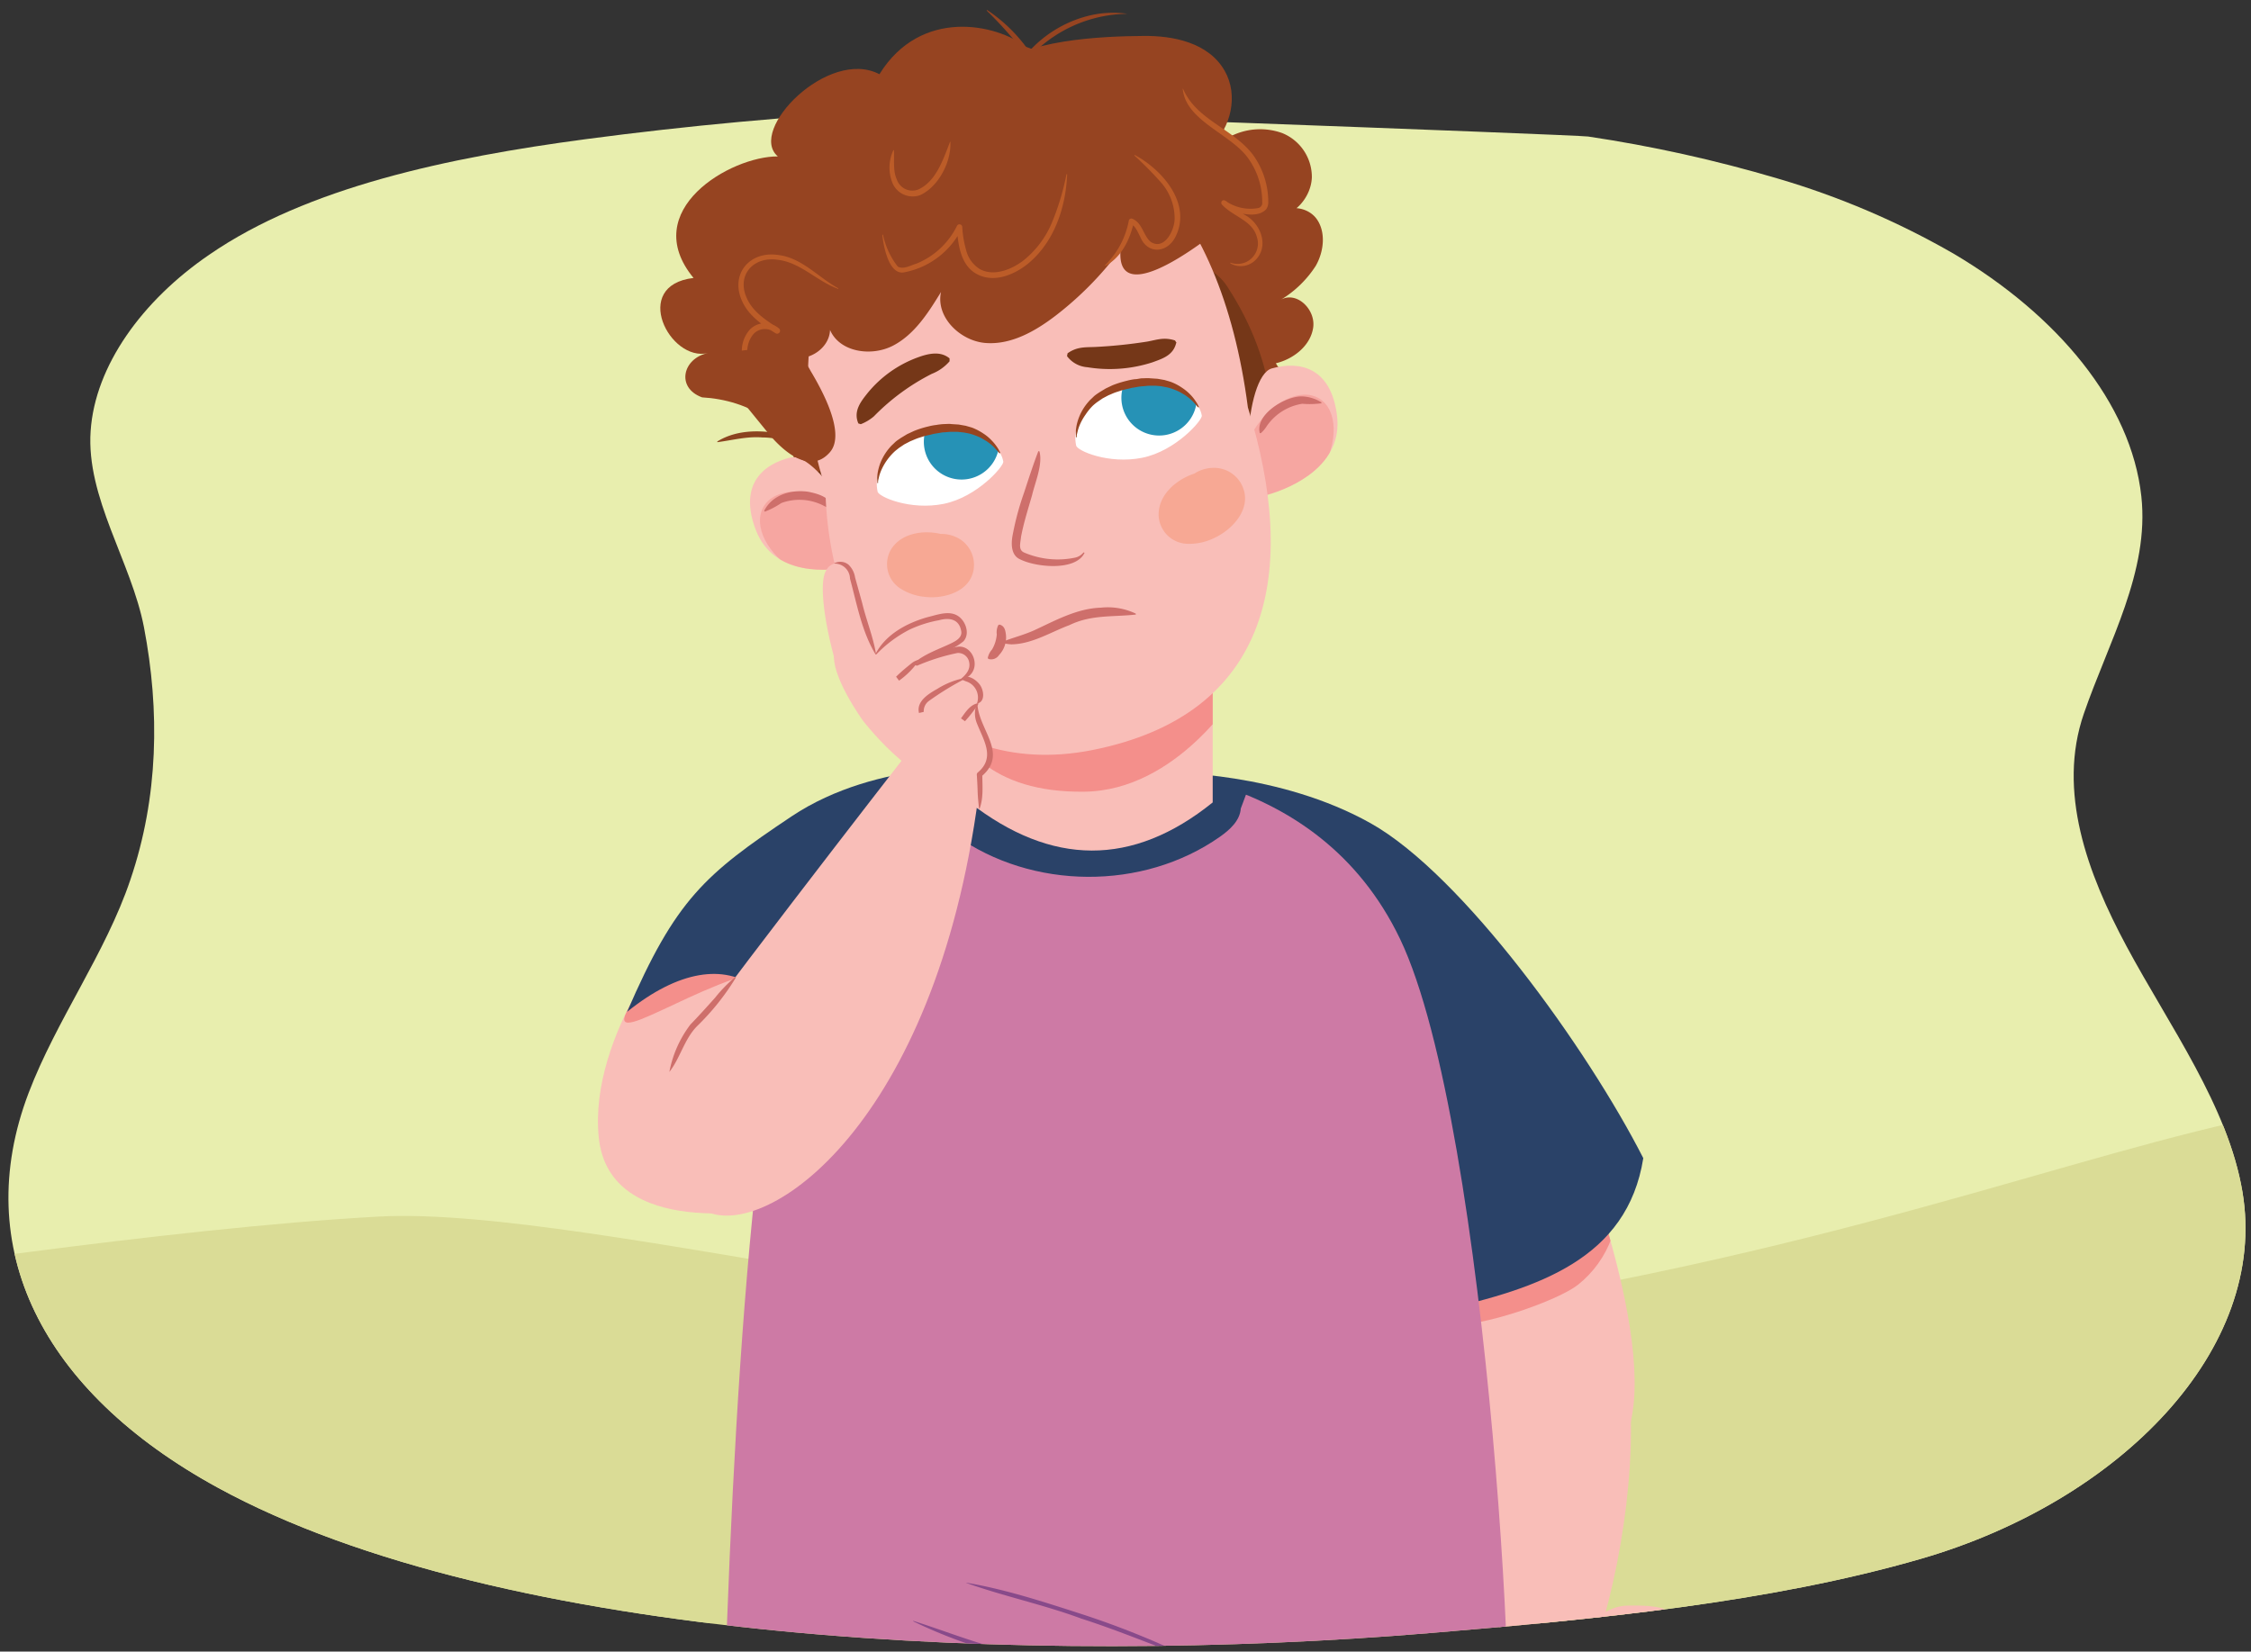 <svg xmlns="http://www.w3.org/2000/svg" xmlns:xlink="http://www.w3.org/1999/xlink" width="380" height="278.85" viewBox="0 0 380 278.85"><rect x="0" y="0" width="380" height="278.85" fill="#333333" stroke="none"/><defs><clipPath id="a"><path d="M300.06,30.13a136.58,136.58,0,0,1,29.72,12.69c17.49,10.34,30,25.22,31.71,41,1.38,12.73-5.53,24.54-9.71,36.68-4.51,13.1.58,26.9,7.2,39.25,7.24,13.49,17.15,27,19.58,41.5,4.44,26.51-20.64,52.18-54.27,61.93-25.65,7.44-55.43,10.26-82.74,12.53-67.47,5.62-156.79,1.71-204.82-24.56C7,234.89-5.09,210.63,4.83,184.53c4.69-12.32,13-23.58,17.18-36,4.74-13.93,5-28.51,2.29-42.64-2.14-11.06-9.78-21.84-9-33.13.75-11,8.69-22,20-29.74C51.82,31.62,75.69,26.58,98.93,23.49c17.19-2.28,34.58-3.88,52.06-4.8,1.86-.1,115.15,4.06,117.11,4.36A234.86,234.86,0,0,1,300.06,30.13Z" fill="none"/></clipPath><clipPath id="b"><path d="M263.84,186.12s15.37,36.64,11.48,53.82-24.64-.73-24.64-.73L241.09,203Z" fill="none"/></clipPath><clipPath id="c"><path d="M163.67,135.48c13.8,10.74,27.49,10.93,41.05,0V106.71H163.67Z" fill="#f9beb8"/></clipPath><clipPath id="d"><path d="M214.71,62.2c4.68-1.31,10-.21,11,8s-7.24,12.09-11.92,13.39S210,63.51,214.71,62.2Z" fill="#f9beb8"/></clipPath><clipPath id="e"><path d="M133.51,77.23c-4.72,1.11-8.88,4.64-5.89,12.32s12.08,7.12,16.81,6S138.24,76.12,133.51,77.23Z" fill="#f9beb8"/></clipPath><clipPath id="f"><path d="M169.37,77.93c.13.75-4.4,6-10.07,7.14s-11-1.2-11.15-2.07c-1-4.63,3.53-9.22,9.2-10.34S168.67,74.15,169.37,77.93Z" fill="#fff"/></clipPath><clipPath id="g"><path d="M202.88,70.16c.14.75-4.4,6-10.07,7.13s-11-1.19-11.14-2.07c-1-4.63,3.53-9.22,9.19-10.33S202.19,66.37,202.88,70.16Z" fill="#fff"/></clipPath></defs><g clip-path="url(#a)"><rect x="-30.84" y="3.2" width="441.15" height="270.88" fill="#e8eeae"/><path d="M-27.94,216S28.18,207.33,64,205.4s125.17,23.86,170.27,17.41c74.5-10.64,115.13-28.05,150-34.82s27.08,22.25,27.08,22.25l-8.7,85.13-421.81-4.83Z" fill="#dadc96"/><path d="M265,288.7c-15.18-3.54-11.84-13.1-11.84-13.1s-4.72-37.31-6.93-47.55S245,209,256.93,209.3C283.93,210,276.3,266.71,265,288.7Z" fill="#f9beb8"/><path d="M263.84,186.12s15.37,36.64,11.48,53.82-24.64-.73-24.64-.73L241.09,203Z" fill="#f9beb8"/><g clip-path="url(#b)"><path d="M243.34,215c6.78-6.13,22.41-9.25,29.2-15.38,1.66,6.24-.92,13.14-6.16,17.3-3.34,2.65-16.37,7.25-21.92,6.78C243.35,223.57,244.44,218.71,243.34,215Z" fill="#f48f8b"/></g><path d="M115.3,155.92s-16,18.59-14.22,36.12,28.74,12,28.74,12l10.47-29.16Z" fill="#f9beb8"/><path d="M106.66,169.37c-6.21,9.48,11.46-4.35,25.16-6.11-5.73,2.87-9.15-.87-15.61.8C109.36,165.83,106.4,170.15,106.66,169.37Z" fill="#f48f8b"/><path d="M197.07,130.44s18.83-.15,34.34,8.57,36.6,38.08,46,56.53c-2.7,17-17.73,22-34.14,25.67Z" fill="#2a4268"/><path d="M167.77,129.57s-19.52-1.51-34.15,8.27-19.54,14-27.76,33c17.52-14.15,30.58-3.86,29,21.09Z" fill="#2a4268"/><path d="M179.35,129c10.68,0,42.94.22,57,29.53,15.14,31.66,20.77,143.79,17.36,143.83,0,0-36.19,12.42-67.52,11.69s-64.31-9.74-64.31-9.74c1-51.48,4.83-125.32,13.19-142.85C138.27,154.68,145.18,129,179.35,129Z" fill="#cd7aa5"/><path d="M209.46,136.51c-.14,2.05-1.85,3.59-3.51,4.76-13,9.14-31.74,9-44.66-.25-2.26-1.62-4.57-4.1-3.93-6.83l1.8-3.59,52,1.36Z" fill="#2a4268"/><path d="M273.66,306.08c-.85-1.79,0-5.07.22-7.91-.58,2.53-1,5-3,6.69a1.67,1.67,0,0,1-2.77-.84c-.5-2.63.32-6.84.19-10.08-.07-1.63-.59-5.36-.9-7.32-.17-2.43-1-4.72-.88-7.2a9.71,9.71,0,0,1,1-4c.19-.38.41-.75.63-1.11,2-1.88,4.23-3.17,6.54-3.22,7.77-.18,8.69,1.31,11.86,6,3.32,5,3.34,17.53,1.08,23a1.57,1.57,0,0,1-2.9-.33,13.11,13.11,0,0,1,.19-4.28h-.08a26,26,0,0,1-1.86,8.56c-.73,1.25-2.87,1.54-3.51,0a6.66,6.66,0,0,1-.14-3.27c-.5,1.85-.77,4.09-1.72,5.61A2.35,2.35,0,0,1,273.66,306.08Z" fill="#f9beb8"/><path d="M163.12,267.22c6.69,1.13,13.14,3.26,19.58,5.33a145.47,145.47,0,0,1,18.81,7.63l0,.09c-6.36-2.3-12.57-4.94-19-7-6.3-2.34-13.19-3.79-19.35-6Z" fill="#884a8a"/><path d="M184.22,282.14c-5.23-.3-10.32-1.64-15.37-2.95a81.11,81.11,0,0,1-14.68-5.45l0-.08c5,1.59,9.8,3.5,14.85,4.81,4.89,1.58,11,2.36,15.17,3.67Z" fill="#884a8a"/><path d="M165.8,129.06c-11-2.13-13-1.4-13-1.4s-36.58,47.05-42.21,55.84-1.81,18,9.58,21.4S159.84,186.71,165.8,129.06Z" fill="#f9beb8"/><path d="M124.22,165.06a41.23,41.23,0,0,1-6.54,8.19c-2.15,2.17-2.85,5.4-4.68,7.73a19.07,19.07,0,0,1,3.55-8c1.42-1.47,2.8-3,4.15-4.51a24.26,24.26,0,0,1,3.43-3.52s.12,0,.09.07Z" fill="#ce6f6b"/></g><path d="M210.39,67c2.45,1.81,6.91-.49,8-3.48a4.11,4.11,0,0,1-3-2.19c2.92-.69,5.83-2.92,6.29-6s-2.78-6.22-5.44-4.73a18.16,18.16,0,0,0,5.88-5.72c1.38-2.42,1.72-5.64.2-7.84s-5.14-2.66-6.86-.48c3.16-.12,5.88-3.33,6-6.61a8,8,0,0,0-5-7.48,11,11,0,0,0-9.17.79l-2.84-6A4.85,4.85,0,0,0,202.87,15c-1.65-1-3.84.36-5.12,2-2.6,3.22-3.78,7.41-4.32,11.52a44.52,44.52,0,0,0,1.85,19.86c1.49,4.45,3.72,8.76,3.77,13.52,0,4.35.57,4.4-.32,8.29C201.07,68.54,205.69,63.5,210.39,67Z" fill="#964421"/><path d="M130.88,66.22s9.18,35.05,20.33,40.7S207,97.13,207,97.13s17.6-22.08.14-48.81C196.55,32.18,138.31,59.7,130.88,66.22Z" fill="#753718"/><path d="M134.38,80.84c.34-9-8.1-13.32-15.86-13.75-4.48-1.64-3.24-6.64,1-7.48-6.47,1.55-13.08-11.44-2.44-12.68-9.43-11.45,6.31-20.58,14.23-20.52C126.14,22,139.84,8,148.46,12.53c7-11.31,19.84-8.46,24.7-4.64,7.76,3,11.86,3.35,13.8,14.09,2.12,10.86-8.12,18.45-13.69,26.39C160.93,73.58,159.21,72.75,134.38,80.84Z" fill="#964421"/><path d="M163.67,135.48c13.8,10.74,27.49,10.93,41.05,0V106.71H163.67Z" fill="#f9beb8"/><g clip-path="url(#c)"><path d="M208.89,116.83S198.81,133.5,183,133.67s-21.51-7.89-24.09-15.18C156.4,111.56,208.89,116.83,208.89,116.83Z" fill="#f48f8b"/></g><path d="M214.71,62.2c4.68-1.31,10-.21,11,8s-7.24,12.09-11.92,13.39S210,63.51,214.71,62.2Z" fill="#f9beb8"/><g clip-path="url(#d)"><ellipse cx="217.3" cy="76.2" rx="10.42" ry="6.66" transform="translate(39.5 222.53) rotate(-58.78)" fill="#f48f8b" opacity="0.5"/></g><path d="M223,68.1a14.69,14.69,0,0,1-3.15.07,8.94,8.94,0,0,0-6,3.77,5.27,5.27,0,0,1-1,1.19l-.18,0c-.82-3.19,4.4-6.32,7.22-6.2a6.64,6.64,0,0,1,3.18,1l0,.18Z" fill="#ce6f6b"/><path d="M133.51,77.23c-4.72,1.11-8.88,4.64-5.89,12.32s12.08,7.12,16.81,6S138.24,76.12,133.51,77.23Z" fill="#f9beb8"/><g clip-path="url(#e)"><ellipse cx="137.87" cy="90.78" rx="6.69" ry="10.37" transform="translate(-9.93 164.29) rotate(-59.81)" fill="#f48f8b" opacity="0.5"/></g><path d="M129,86.25c1.38-2.73,4.54-3.62,7.39-3.23,1.61.31,3.82.9,4.2,2.76l-.15.11a5.2,5.2,0,0,1-1.48-.55,8.87,8.87,0,0,0-7.06-.41,13.74,13.74,0,0,1-2.79,1.46l-.11-.14Z" fill="#ce6f6b"/><path d="M139.34,82.31c.36,26.33,17.31,49.78,45,44.34,30.36-6,34.93-30.19,26.32-57.87C206,32.94,187,15.91,164.23,20.38S130.75,57.11,139.34,82.31Z" fill="#f9beb8"/><path d="M150.38,92.83c1.68-2.8,5.41-3.39,8.42-2.68h.38A6,6,0,0,1,162,91a5.13,5.13,0,0,1,2.35,5.22c-.62,3.69-5,4.92-8.15,4.56a9.2,9.2,0,0,1-4.39-1.54A4.9,4.9,0,0,1,150.38,92.83Z" fill="#f7a894"/><path d="M195.59,86.89c0-3.4,3-5.94,6.06-6.94l.33-.21a6.12,6.12,0,0,1,3-.75,5.23,5.23,0,0,1,4.86,3.36c1.41,3.61-1.78,7.05-4.81,8.46a9.56,9.56,0,0,1-4.72,1A5,5,0,0,1,195.59,86.89Z" fill="#f7a894"/><path d="M198.56,57.9c-.51,2.11-2.31,2.65-4,3.27a23.36,23.36,0,0,1-11,.83,4.67,4.67,0,0,1-3.43-1.87l.09-.48c1.6-1.14,3-1,4.68-1.07a83.09,83.09,0,0,0,8.79-.91c1.68-.31,2.8-.78,4.67-.19l.26.42Z" fill="#753718"/><path d="M175.47,76.2c.6,2.21-.74,5.26-1.24,7.4-.68,2.37-1.44,4.74-1.87,7.07-.08,1-.51,2.14.51,2.61a14.35,14.35,0,0,0,8.62.87,2.51,2.51,0,0,0,1.43-.89l.17.07c-1.47,3.14-8.23,2.45-10.87,1.11-1.56-.66-1.54-2.64-1.29-4a47.65,47.65,0,0,1,1.95-7.27c.67-2.05,1.63-5,2.41-7Z" fill="#ce6f6b"/><path d="M169.37,77.93c.13.75-4.4,6-10.07,7.14s-11-1.2-11.15-2.07c-1-4.63,3.53-9.22,9.2-10.34S168.67,74.15,169.37,77.93Z" fill="#fff"/><g clip-path="url(#f)"><path d="M168.59,73.43a6.37,6.37,0,1,1-7.47-5.09A6.42,6.42,0,0,1,168.59,73.43Z" fill="#2692b6"/></g><path d="M168.68,76.51l-.19-.25c-.13-.16-.34-.38-.59-.65a6.37,6.37,0,0,0-1-.87,4.7,4.7,0,0,0-.66-.43,7.72,7.72,0,0,0-.75-.43,10.62,10.62,0,0,0-1.78-.66c-.32-.08-.67-.13-1-.2l-1.07-.11h-1.12c-.38,0-.77.07-1.16.08s-.78.12-1.18.17l-.59.1-.57.15a11.68,11.68,0,0,0-1.23.3c-.36.12-.72.22-1.08.36s-.7.3-1.06.44l-1,.52-.89.6c-.26.22-.55.42-.79.65a9.68,9.68,0,0,0-1.25,1.44,9.54,9.54,0,0,0-.84,1.44,7.4,7.4,0,0,0-.46,1.23c-.08.36-.16.65-.19.85l0,.31-.13,0s0-.12,0-.32a4.72,4.72,0,0,1,0-.9,7.7,7.7,0,0,1,.26-1.37,8.12,8.12,0,0,1,.66-1.67,9.08,9.08,0,0,1,1.21-1.76c.24-.29.54-.54.82-.82s.63-.49,1-.75l1.07-.65,1.16-.54a16.23,16.23,0,0,1,2.48-.78,9.31,9.31,0,0,1,1.28-.24,11.33,11.33,0,0,1,1.29-.15c.43,0,.85-.06,1.28,0l1.24.08,1.19.21c.38.12.76.21,1.11.33a9.57,9.57,0,0,1,1.89,1,7.3,7.3,0,0,1,1.37,1.15,8,8,0,0,1,.88,1.07,5.91,5.91,0,0,1,.59,1.06Z" fill="#964421"/><path d="M202.88,70.16c.14.75-4.4,6-10.07,7.13s-11-1.19-11.14-2.07c-1-4.63,3.53-9.22,9.19-10.33S202.19,66.37,202.88,70.16Z" fill="#fff"/><g clip-path="url(#g)"><path d="M201.94,66a6.37,6.37,0,1,1-7.47-5.09A6.44,6.44,0,0,1,201.94,66Z" fill="#2692b6"/></g><path d="M202.19,68.73s-.06-.09-.19-.25-.33-.37-.58-.65a7.54,7.54,0,0,0-1-.86,4.85,4.85,0,0,0-.67-.44c-.23-.15-.48-.28-.75-.42a10.84,10.84,0,0,0-1.77-.66c-.33-.08-.67-.13-1-.2s-.71-.08-1.07-.12H194c-.37,0-.76.07-1.15.09a8,8,0,0,0-1.18.17l-.59.09-.58.15a12.1,12.1,0,0,0-1.22.3c-.36.13-.72.23-1.08.36s-.71.31-1.06.44l-1,.53-.88.6a8.54,8.54,0,0,0-.79.65A9.13,9.13,0,0,0,183.26,70a9.46,9.46,0,0,0-.84,1.43,7.47,7.47,0,0,0-.46,1.24c-.08.36-.17.65-.19.85l0,.3-.14,0s0-.11,0-.32a7.34,7.34,0,0,1,0-.9,7.87,7.87,0,0,1,.26-1.37,8.81,8.81,0,0,1,1.88-3.42c.24-.29.54-.54.82-.82s.63-.5,1-.75l1.07-.65,1.16-.55a18.22,18.22,0,0,1,2.48-.77,9.48,9.48,0,0,1,1.29-.25c.43,0,.85-.15,1.28-.15s.86-.05,1.28,0l1.25.08,1.19.21c.37.11.75.21,1.1.33a9,9,0,0,1,1.89,1,8.24,8.24,0,0,1,1.38,1.15,7.34,7.34,0,0,1,.87,1.08,5.54,5.54,0,0,1,.59,1.06Z" fill="#964421"/><path d="M144.91,71.51c-.9-2.08.4-3.7,1.57-5.17a19.64,19.64,0,0,1,8.46-6c1.72-.63,3.79-1.14,5.36.17l0,.49a7.65,7.65,0,0,1-3,2.12,37.06,37.06,0,0,0-9.79,7.19,7.76,7.76,0,0,1-2.2,1.31l-.46-.15Z" fill="#753718"/><path d="M191.68,103.77c-4,.42-7.48,0-11.16,1.78-3.12,1.16-6.31,3.21-9.81,3.24a9.77,9.77,0,0,1-1.52-.22v-.21c1.89-.72,3.64-1.16,5.39-1.94,3.51-1.62,7.2-3.69,11.23-3.82a11,11,0,0,1,5.92,1l0,.21Z" fill="#ce6f6b"/><path d="M168.71,105.45c.89.21,1,1,1.09,1.58a4.3,4.3,0,0,1-1.15,3.57,1.58,1.58,0,0,1-1.81.65l-.09-.18a3.07,3.07,0,0,1,.72-1.41,5.91,5.91,0,0,0,.8-2.55,2.75,2.75,0,0,1,.25-1.56l.19-.1Z" fill="#ce6f6b"/><path d="M193,6.07C198,6,204,7.17,206.73,11.93c2.42,4.22,1,9.68-2.23,12.69s-7.73,4.06-12.14,4.57c-5.27.6-10.81.55-15.94-1.63-6.54-2.79-13.78-10.34-8.94-15.63S186.26,6.12,193,6.07Z" fill="#964421"/><path d="M189.17,42.12a56.55,56.55,0,0,1-11,11.2c-3.43,2.62-7.49,4.92-11.78,4.59s-8.47-4.38-7.53-8.62c-2.15,3.51-4.47,7.18-8.11,9.07s-9,1.12-10.63-2.65c-.1,3-3.34,5.19-6.24,4.72s-5.16-3.07-5.88-6a14.25,14.25,0,0,1,1-8.69c4.07-10,12.25-20.36,21.92-25C161,16,174.76,16.25,184.85,21c5,2.37,9.85,5.12,14.82,7.52,4.19,2,7,9.52,7,9.52S188.21,53.58,189.17,42.12Z" fill="#964421"/><path d="M169.87,15.48c2-6.9,8.53-12.08,15.57-13.15a17.41,17.41,0,0,1,4.89,0,22.9,22.9,0,0,0-20.46,13.16Z" fill="#964421"/><path d="M176.77,14.48a66.88,66.88,0,0,0-9.5-12c-.2-.25-.79-.66-.68-.82a26.48,26.48,0,0,1,10.18,12.78Z" fill="#964421"/><path d="M136.21,75.28c-2.56-.52-4.89-1.42-7.51-1.42-2.61-.21-5,.46-7.61.8l0-.12c3.4-2.12,7.86-2,11.63-1.07a8.3,8.3,0,0,1,3.58,1.7l0,.11Z" fill="#8c431f"/><path d="M186.56,44.77a14.22,14.22,0,0,0,4-7.52.44.44,0,0,1,.51-.35c1.75.63,1.92,2.85,3.16,3.92,2.36,1.58,4.2-2.13,4.06-4.17a9.19,9.19,0,0,0-2.21-5.75,60.08,60.08,0,0,0-4.56-4.62c-.05-.05,0-.14.07-.1,4.7,2.54,9.66,8.27,6.82,13.86-1.39,2.67-4.62,2.94-5.87.06-.5-1-.89-2-1.75-2.37l.63-.31c-.61,2.92-2.07,6-4.79,7.45a.06.06,0,0,1-.07-.1Z" fill="#bc5c28"/><path d="M180.15,29.42c-.22,5.67-2.25,11.68-6.86,15.3-2.31,1.77-5.61,3.07-8.41,1.54s-3.14-5.08-3.37-7.91l.88.17A13.67,13.67,0,0,1,152.53,46c-2.52.33-3.39-4.48-3.58-6.32,0-.07.11-.09.12,0A13.15,13.15,0,0,0,151.55,45c.94.56,2.18-.21,3.16-.49a13.16,13.16,0,0,0,6.85-6.39.47.47,0,0,1,.88.17,18,18,0,0,0,.69,4.06,5.23,5.23,0,0,0,2.24,3.06c2.35,1.32,5.34.13,7.37-1.41a16.1,16.1,0,0,0,4.89-6.54,42.87,42.87,0,0,0,2.4-8c0-.07.13-.06.12,0Z" fill="#bc5c28"/><path d="M160.44,24.08c.12,3.28-2,7.45-5.12,8.87a3.7,3.7,0,0,1-4.75-2.29,6.94,6.94,0,0,1,.22-5.25.06.06,0,0,1,.12,0c.08,1.73-.18,3.44.48,4.88A2.77,2.77,0,0,0,155,32c3-1.35,4.19-5,5.36-8,0-.06.12-.05.12,0Z" fill="#bc5c28"/><path d="M141.43,48.75c-3.59-1.32-6.32-4.46-10.17-4.89-4.14-.6-7,2.67-5.14,6.58,1,2.2,3.19,3.66,5.34,5l-.63.75a2.63,2.63,0,0,0-3.59.16,4.47,4.47,0,0,0-.95,4A7.28,7.28,0,0,0,132.51,66l-.33.75c-.68-.66-2-.06-2.48.85-1.07,2.23,1.61,4.23,3.53,5a16.54,16.54,0,0,1,3.34,1.73c.06,0,0,.14-.07.1-2.69-1.42-6.74-1.65-7.74-5.12-.78-2.14,2-4.8,4-3.2a.44.44,0,0,1,0,.61.46.46,0,0,1-.37.15,8.18,8.18,0,0,1-7-6.32,5.42,5.42,0,0,1,1.19-4.9,3.56,3.56,0,0,1,5-.12.5.5,0,0,1-.63.75c-2.21-1.37-4.54-2.94-5.67-5.43-2.07-4.55,1.25-8.52,6.09-7.8,4,.47,6.79,3.8,10.13,5.62.06,0,0,.13-.06.11Z" fill="#bc5c28"/><path d="M199.69,14.93c2.22,5.3,8.37,6.72,11.78,11.14a13.56,13.56,0,0,1,2.63,8,2,2,0,0,1-.36,1.27c-1.68,1.78-5.66.54-7.36-.72l.6-.69a18.58,18.58,0,0,0,3.28,2.42c2.61,1.46,4.07,5.33,1.58,7.65a3.51,3.51,0,0,1-4.13.47.06.06,0,0,1,.06-.11,3.44,3.44,0,0,0,4.4-4.36c-.75-2.8-4-3.42-5.87-5.44a.47.47,0,0,1,0-.65.45.45,0,0,1,.58,0,7.31,7.31,0,0,0,5.46,1.23.88.88,0,0,0,.74-1,12.63,12.63,0,0,0-2.36-7.4c-2.92-4.13-10.54-6.33-11.05-11.7Z" fill="#bc5c28"/><path d="M136.82,62.59a7.86,7.86,0,0,0-2.59-2.92,8.74,8.74,0,0,0-4.76-.76c-3.3.08-6.86.26-9.47,2.32l9.66,11.87c2.31,2.84,7,7.21,10.44,3.25C142.92,73.12,138.49,65.39,136.82,62.59Z" fill="#964421"/><path d="M145.66,121.65s-5.52-7.64-4.81-11.44c3.88.87,25.5,1.38,24.1,8.68-.88,4.55,6.1,8.44-1,12.92S145.66,121.65,145.66,121.65Z" fill="#f9beb8"/><path d="M148.48,113.8c-.46.44-5.59,3.34-6.42,1.1-2-5.37-4.21-15.87-2.61-18.56a2.27,2.27,0,0,1,4.09,0c.48,1.11,2.25,9.69,5.11,16Z" fill="#f9beb8"/><path d="M147.52,110.89c3.65-5.46,9.69-6.4,11.69-6.8a2.78,2.78,0,0,1,3.46,3.3c-.66,2.19-7.76,2.88-10.67,6.66a2,2,0,0,1-3.22-1.86c.11-.39-1.56-.35-2.1-.31Z" fill="#f9beb8"/><path d="M152.32,114.4c1.7-2.84,6.8-4.3,9.1-4.72s3.92,3.23,1.28,4.66c-.78.42-9.29,5.16-9.29,5.16a12.56,12.56,0,0,0,.72-1.23,1.72,1.72,0,0,1-2.17-1.65C151.93,115.41,151.51,115.28,152.32,114.4Z" fill="#f9beb8"/><path d="M154.21,122.11c.66-1.5-.12-1.88,1.06-3,.37-.82,5-2.92,7.07-3.88a2.2,2.2,0,0,1,2.66,3.46c-2.84,2.82-4,1.89-6.42,5.9A2.55,2.55,0,0,1,154.21,122.11Z" fill="#f9beb8"/><path d="M155.84,110.75a5.67,5.67,0,0,0-2.36,3.11" fill="#f9beb8"/><path d="M161.33,114.16s-1.9,1.3-2.05,2.63" fill="#f9beb8"/><path d="M155.14,111.5a13.69,13.69,0,0,1-3.37,3.42l-.5-.67c.26-.24.55-.53.84-.78.51-.47,1.29-1.09,1.83-1.53a2.81,2.81,0,0,1,1.13-.53l.07.09Z" fill="#ce6f6b"/><path d="M163,114.56a49,49,0,0,0-6.26,3.84,2.14,2.14,0,0,0-.8,1.79l-.8.19c-.49-2,1.68-3.28,3.12-4.09a13.49,13.49,0,0,1,4.7-1.84l0,.11Z" fill="#ce6f6b"/><path d="M165.18,118.85a23.85,23.85,0,0,1-2.28,2.92l-.67-.48c.72-1,1.57-2.37,2.89-2.55l.06.11Z" fill="#ce6f6b"/><path d="M165,118.78c.17,4.45,5.34,8.42.67,12.32l.16-.37c0,1.94.22,3.89-.44,5.76a.06.06,0,0,1-.12,0c-.1-1-.2-1.89-.23-2.85s-.08-1.9-.14-2.84a.43.43,0,0,1,.16-.37c3-2.52,1-5.39-.15-8.32a4.41,4.41,0,0,1,0-3.33.07.07,0,0,1,.12,0Z" fill="#ce6f6b"/><path d="M162.31,114.59c1-.87,2.45.15,3.09,1s1,2.79-.36,3.18a.08.08,0,0,1-.09-.09,2.87,2.87,0,0,0-1.31-3.4c-.4-.23-.76-.26-1.3-.58a.08.08,0,0,1,0-.12Z" fill="#ce6f6b"/><path d="M154.31,112a3.88,3.88,0,0,1,.48,0l-.14,0c1.91-1.64,4.39-2.25,6.81-2.77s3.95,2.68,2.54,4.48a2.67,2.67,0,0,1-1.69,1,.06.06,0,0,1-.05-.11c.87-.77,1.56-1.57,1.36-2.72a1.89,1.89,0,0,0-2-1.63,34.66,34.66,0,0,0-6.74,2.12c-.19.08-.38-.12-.56-.19s0-.12,0-.12Z" fill="#ce6f6b"/><path d="M147.79,110.43c1.72-3.33,5.3-5.24,8.79-6.23,1.81-.43,4.06-1.36,5.61.18,1,1,1.46,2.8.45,3.9-2.43,2-5.59,2.47-8.31,3.8-.06,0-.12-.06-.07-.1,1.83-1.6,4.24-2.36,6.36-3.39.94-.46,1.93-1.07,1.61-2.21-.4-1.87-2-2.13-3.68-1.67a20.18,20.18,0,0,0-5,1.59,21.17,21.17,0,0,0-5.63,4.2s-.14,0-.1-.07Z" fill="#ce6f6b"/><path d="M140.87,95.09a2.18,2.18,0,0,1,2.36.24,3.77,3.77,0,0,1,1.12,2.17l1.2,4.32c.7,2.92,1.84,5.65,2.34,8.62a.06.06,0,0,1-.11,0c-2.32-3.87-3.12-8.45-4.29-12.75a2.58,2.58,0,0,0-2.59-2.53.06.06,0,0,1,0-.12Z" fill="#ce6f6b"/></svg>